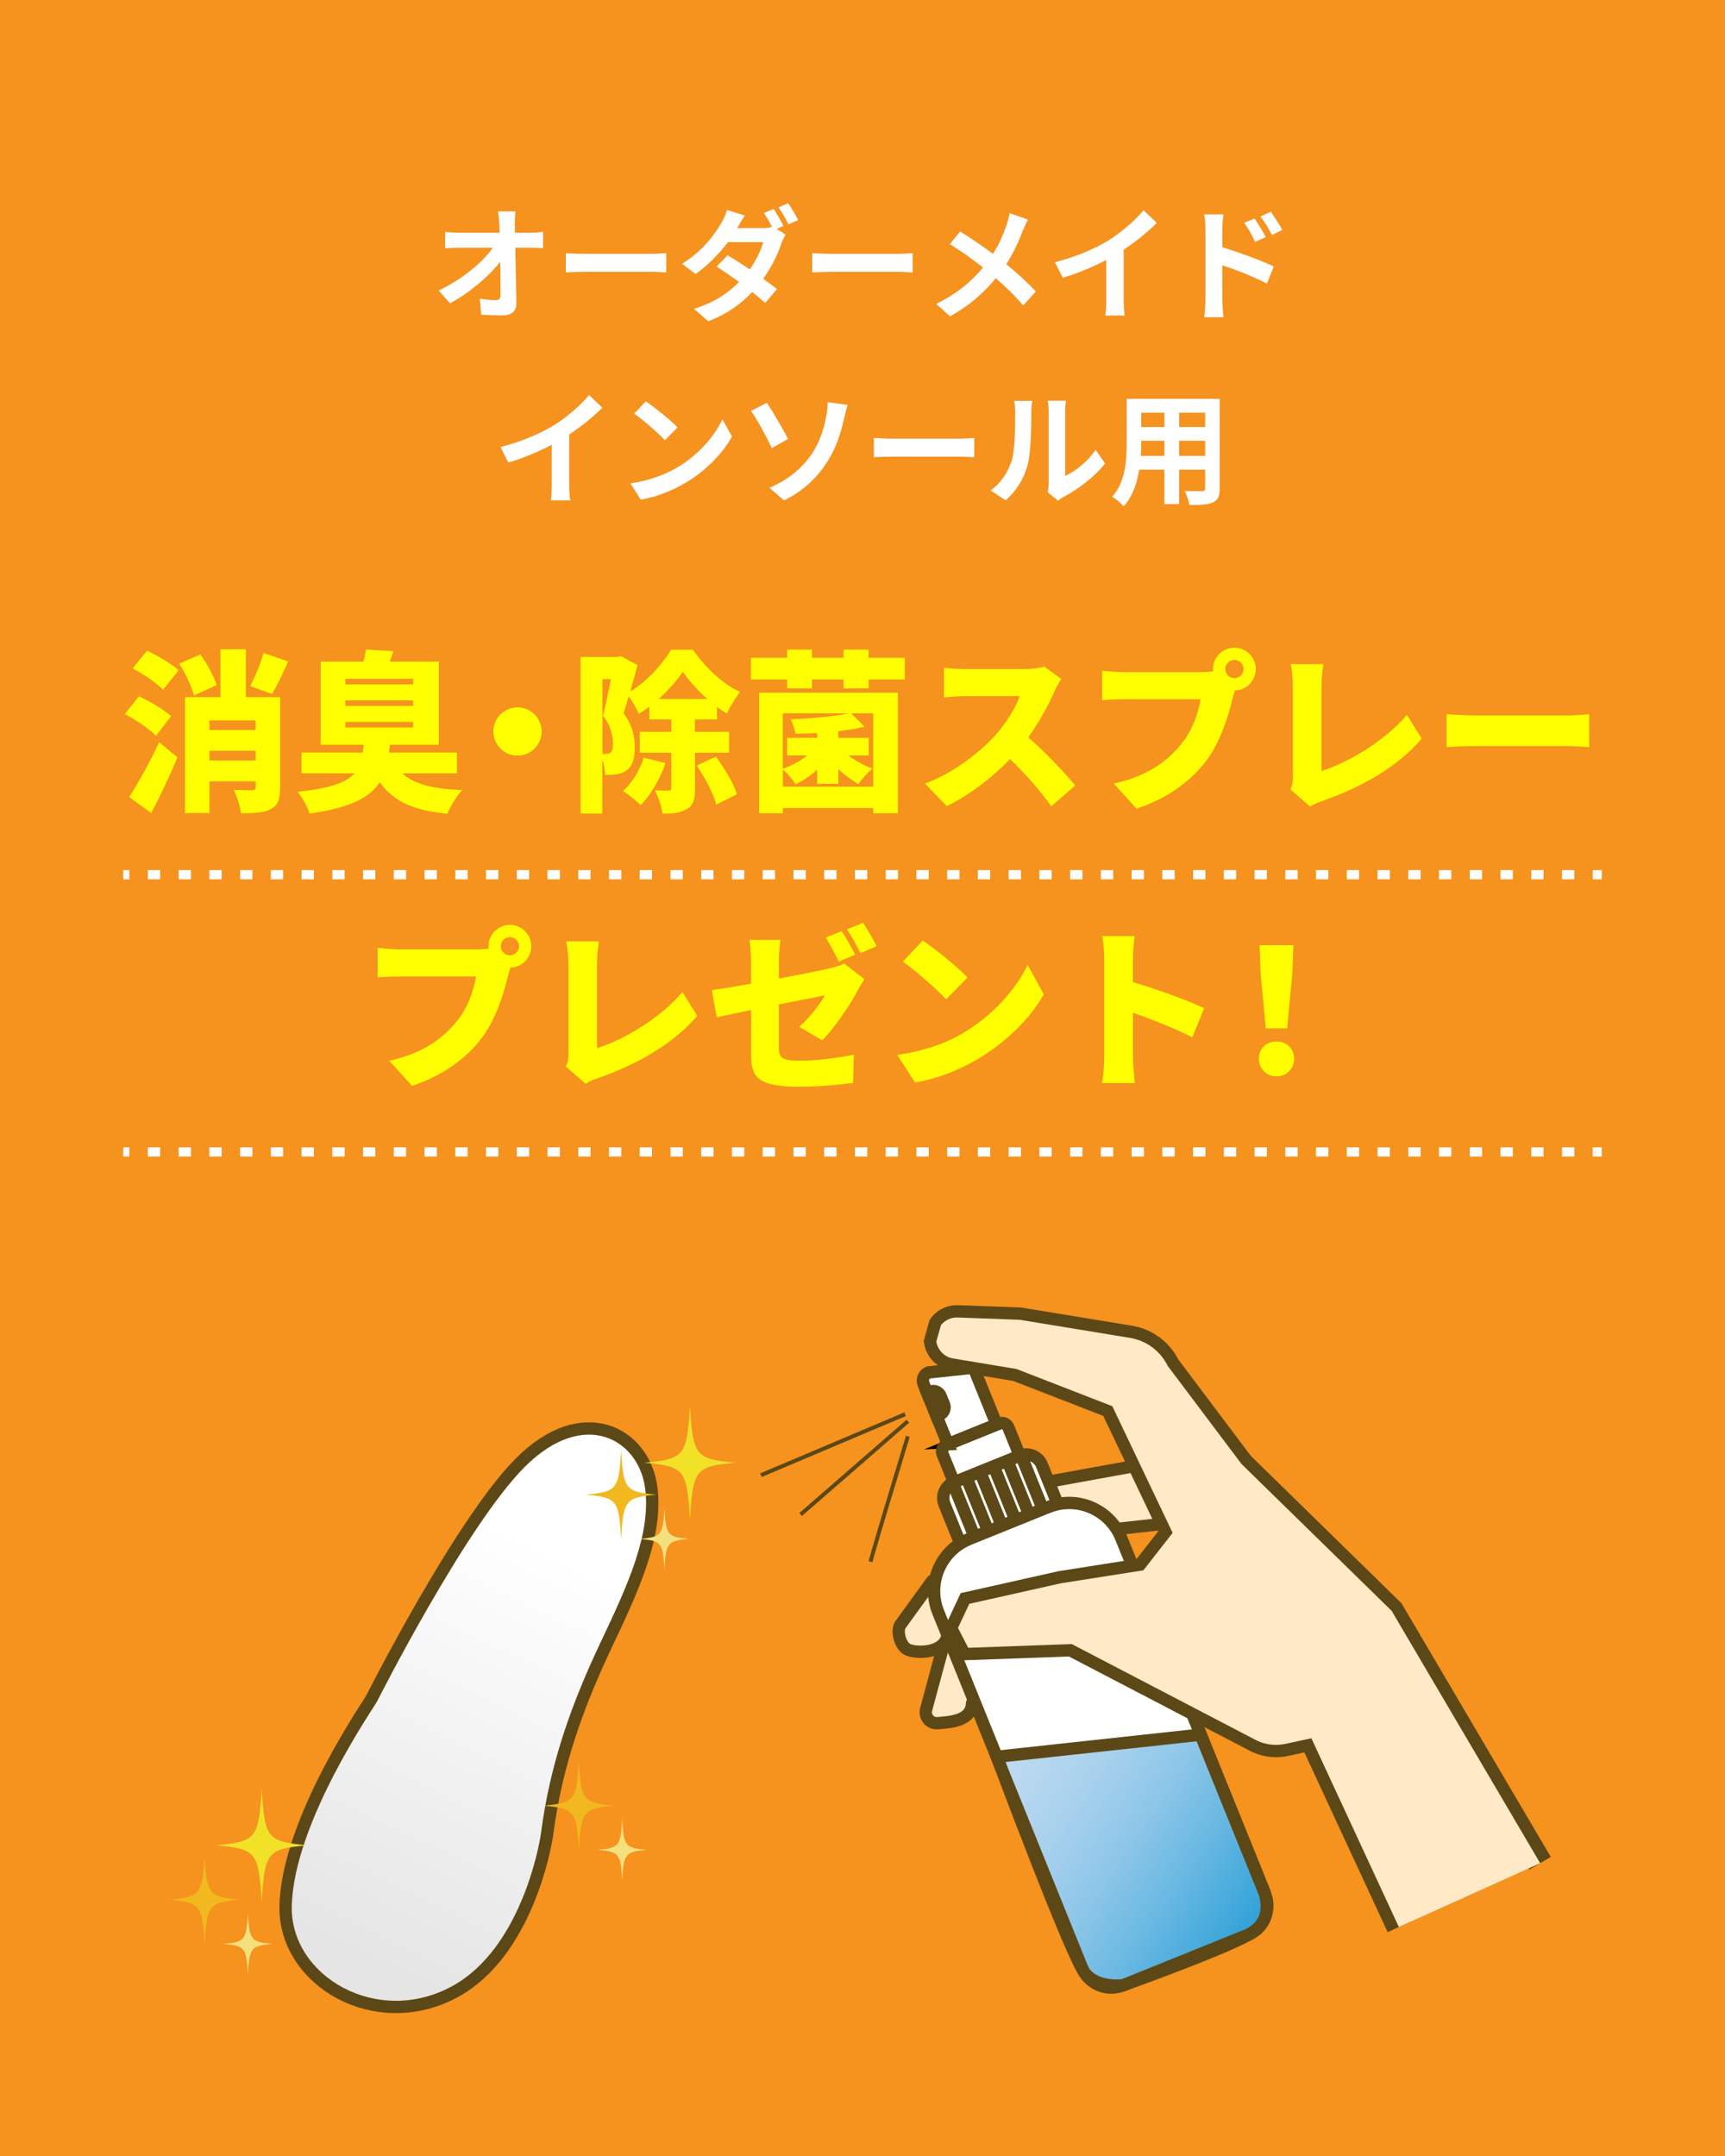 <svg viewBox="0 0 280 350" xmlns="http://www.w3.org/2000/svg" xmlns:xlink="http://www.w3.org/1999/xlink"><linearGradient id="a" gradientUnits="userSpaceOnUse" x1="146.4" x2="206.36" y1="275.18" y2="314.9"><stop offset="0" stop-color="#cbdff3"/><stop offset=".16" stop-color="#c7ddf2"/><stop offset=".31" stop-color="#bbd9f0"/><stop offset=".46" stop-color="#a8d1ed"/><stop offset=".61" stop-color="#8dc6e8"/><stop offset=".75" stop-color="#6ab9e2"/><stop offset=".9" stop-color="#40a8db"/><stop offset="1" stop-color="#1e9bd6"/></linearGradient><linearGradient id="b" gradientUnits="userSpaceOnUse" x1="91.37" x2="59.78" y1="252.83" y2="318.34"><stop offset="0" stop-color="#fff"/><stop offset="1" stop-color="#e5e5e5"/></linearGradient><path d="m0 0h280v350h-280z" fill="#f6921e"/><path d="m83.56 36.34c0 .44.02.92.02 1.44h2.5c.66 0 1.6-.08 2.08-.16v2.66c-.64-.02-1.4-.06-1.94-.06h-2.58c.06 2.92.14 6.26.18 8.96.02 1.28-.72 2.02-2.24 2.02-1.22 0-2.34-.04-3.48-.12l-.22-2.6c.9.16 1.98.24 2.66.24.5 0 .7-.26.7-.84 0-1.34 0-3.34-.04-5.4-1.76 2.3-5 5.08-8.16 6.76l-1.84-2.08c3.9-1.84 7.2-4.66 8.8-6.94h-5.46c-.72 0-1.58.04-2.28.08v-2.66c.58.08 1.54.14 2.22.14h6.62c-.02-.52-.04-1-.06-1.44-.06-.86-.12-1.5-.2-2.02h2.84c-.08.62-.12 1.4-.12 2.02z" fill="#fff"/><path d="m95.06 41.21h10.74c.94 0 1.82-.08 2.34-.12v3.14c-.48-.02-1.5-.1-2.34-.1h-10.74c-1.14 0-2.48.04-3.22.1v-3.14c.72.06 2.18.12 3.22.12z" fill="#fff"/><path d="m127.16 36.67-1.12.48 1.46.9c-.22.4-.48.94-.66 1.44-.52 1.62-1.52 3.76-2.96 5.76.86.62 1.64 1.2 2.24 1.68l-1.92 2.26c-.54-.5-1.28-1.12-2.1-1.78-1.76 1.86-4.02 3.56-7.14 4.74l-2.32-2.02c3.46-1.06 5.68-2.68 7.32-4.36-1.3-.94-2.62-1.84-3.64-2.5l1.78-1.82c1.06.6 2.32 1.42 3.6 2.28 1.02-1.46 1.88-3.18 2.18-4.42h-5.72c-1.4 1.86-3.26 3.78-5.28 5.18l-2.16-1.68c3.5-2.16 5.36-4.9 6.38-6.64.3-.48.72-1.4.9-2.08l2.9.9c-.48.7-1 1.6-1.24 2.04h4.08c.54 0 1.12-.06 1.56-.18-.38-.76-.86-1.64-1.3-2.28l1.58-.64c.5.72 1.22 2 1.58 2.74zm2.4-.95-1.58.7c-.42-.84-1.06-2-1.62-2.76l1.58-.66c.52.76 1.26 2.02 1.62 2.72z" fill="#fff"/><path d="m135.06 41.21h10.74c.94 0 1.82-.08 2.34-.12v3.14c-.48-.02-1.5-.1-2.34-.1h-10.74c-1.14 0-2.48.04-3.22.1v-3.14c.72.06 2.18.12 3.22.12z" fill="#fff"/><path d="m166.02 37.45c-.6 1.58-1.5 3.6-2.68 5.44 1.76 1.44 3.44 2.98 4.8 4.42l-2.06 2.28c-1.4-1.64-2.84-3.04-4.44-4.42-1.76 2.12-4.06 4.34-7.44 6.18l-2.24-2.02c3.26-1.58 5.62-3.52 7.6-5.9-1.44-1.14-3.36-2.56-5.4-3.8l1.7-2.04c1.6.98 3.7 2.42 5.32 3.62 1.02-1.6 1.7-3.18 2.22-4.76.18-.52.4-1.32.48-1.84l2.98 1.04c-.26.46-.64 1.34-.84 1.8z" fill="#fff"/><path d="m179.98 38.99c2.06-1.28 4.34-3.28 5.64-4.86l2.16 2.06c-1.52 1.5-3.44 3.06-5.38 4.34v8.08c0 .88.04 2.12.18 2.62h-3.16c.08-.48.14-1.74.14-2.62v-6.4c-2.06 1.08-4.6 2.16-7.06 2.88l-1.26-2.52c3.58-.92 6.52-2.22 8.74-3.58z" fill="#fff"/><path d="m195.66 37.22c0-.72-.06-1.7-.2-2.42h3.12c-.08.7-.18 1.58-.18 2.42v2.92c2.66.8 6.52 2.22 8.36 3.12l-1.12 2.78c-2.08-1.1-5.08-2.26-7.24-2.98v5.66c0 .56.1 1.96.2 2.78h-3.14c.12-.78.2-2 .2-2.78zm9.8 1.27-1.74.78c-.58-1.26-1.02-2.06-1.76-3.1l1.68-.7c.56.84 1.36 2.12 1.82 3.02zm2.68-1.16-1.68.82c-.64-1.26-1.12-2-1.86-3l1.66-.78c.58.8 1.42 2.06 1.88 2.96z" fill="#fff"/><path d="m89.98 68.99c2.06-1.28 4.34-3.28 5.64-4.86l2.16 2.06c-1.52 1.5-3.44 3.06-5.38 4.34v8.08c0 .88.04 2.12.18 2.62h-3.16c.08-.48.14-1.74.14-2.62v-6.4c-2.06 1.08-4.6 2.16-7.06 2.88l-1.26-2.52c3.58-.92 6.52-2.22 8.74-3.58z" fill="#fff"/><path d="m109.98 75.85c3.42-2.02 6.02-5.08 7.28-7.78l1.56 2.82c-1.52 2.7-4.18 5.46-7.4 7.4-2.02 1.22-4.6 2.34-7.42 2.82l-1.68-2.64c3.12-.44 5.72-1.46 7.66-2.62zm0-6.46-2.04 2.08c-1.04-1.12-3.54-3.3-5-4.32l1.88-2c1.4.94 4 3.02 5.16 4.24z" fill="#fff"/><path d="m127.92 71.25-2.64 1.5c-1-2.14-2.46-4.76-3.38-6.04l2.56-1.32c1 1.4 2.72 4.46 3.46 5.86zm3.8 2.5c1.48-2.14 2.04-4.4 2.36-6.04.2-.92.28-1.92.26-2.42l3.24.44c-.24.78-.46 1.76-.6 2.34-.52 2.34-1.32 4.78-2.78 7.02-1.56 2.42-3.78 4.6-6.94 6.14l-2.38-2.04c3.24-1.36 5.4-3.34 6.84-5.44z" fill="#fff"/><path d="m145.06 71.21h10.74c.94 0 1.82-.08 2.34-.12v3.14c-.48-.02-1.5-.1-2.34-.1h-10.74c-1.14 0-2.48.04-3.22.1v-3.14c.72.06 2.18.12 3.22.12z" fill="#fff"/><path d="m164.2 74.83c.56-1.72.58-5.5.58-7.92 0-.8-.06-1.34-.18-1.84h2.94c-.02.1-.14.98-.14 1.82 0 2.36-.06 6.58-.6 8.6-.6 2.26-1.86 4.22-3.56 5.74l-2.44-1.62c1.76-1.24 2.84-3.08 3.4-4.78zm6.02 3.6v-11.66c0-.9-.14-1.66-.16-1.72h2.98c-.02.06-.14.84-.14 1.74v10.46c1.62-.7 3.6-2.28 4.94-4.22l1.54 2.2c-1.66 2.16-4.54 4.32-6.78 5.46-.44.24-.68.44-.86.6l-1.68-1.38c.08-.38.16-.94.16-1.48z" fill="#fff"/><path d="m197.98 79.27c0 1.28-.28 1.92-1.08 2.28-.82.4-2.04.44-3.84.42-.08-.64-.46-1.66-.76-2.28 1.12.06 2.44.04 2.8.04.38 0 .52-.12.52-.48v-3h-4.22v5.58h-2.4v-5.58h-4.08c-.36 2.18-1.08 4.38-2.52 5.94-.38-.44-1.34-1.26-1.88-1.54 2.18-2.4 2.36-5.96 2.36-8.76v-7.14h15.1zm-8.98-5.26v-2.46h-3.76v.36c0 .64-.02 1.36-.06 2.1zm-3.76-7.01v2.32h3.76v-2.32zm10.38 0h-4.22v2.32h4.22zm0 7.01v-2.46h-4.22v2.46z" fill="#fff"/><g fill="#ff0"><path d="m25.31 119.45c-1.01-1.09-3.28-2.6-5.07-3.53l2.3-2.88c1.76.81 4.09 2.16 5.24 3.22l-2.46 3.19zm-4.34 9.94c1.37-2.13 3.3-5.57 4.87-8.9l2.97 2.46c-1.26 3.02-2.74 6.13-4.26 9.04zm2.91-23.75c1.74.81 4 2.13 5.12 3.19l-2.55 3.14c-.98-1.06-3.19-2.55-4.93-3.47l2.35-2.86zm7.59 7.28c-.31-1.4-1.34-3.56-2.38-5.18l3.44-1.51c1.06 1.51 2.21 3.56 2.63 4.98l-3.7 1.71zm14 14.93c0 1.85-.34 2.88-1.51 3.5-1.18.62-2.74.67-4.84.67-.14-1.09-.67-2.77-1.18-3.81 1.09.08 2.58.08 3 .08.42-.03.56-.14.56-.5v-.95h-7.5v5.15h-3.98v-18.82h5.77v-7.76h4.12v7.76h5.57v14.67zm-11.48-10.89v1.54h7.5v-1.54zm7.51 6.49v-1.57h-7.5v1.57zm5.26-16.07c-.87 2.02-1.82 3.98-2.6 5.29l-3.56-1.29c.76-1.43 1.71-3.64 2.18-5.38l3.98 1.37z"/><path d="m65.3 125.55c1.93 1.76 5.04 2.55 9.74 2.69-.9.92-1.93 2.69-2.44 3.86-5.54-.53-8.76-2.02-10.95-5.12-1.62 2.52-4.82 4.17-11.42 5.1-.28-1.06-1.2-2.66-1.93-3.53 5.29-.59 7.9-1.51 9.24-3h-8.6v-3.39h9.94c.06-.39.11-.81.14-1.26h-6.97v-13.5h6.92c.2-.67.34-1.37.42-1.96l4.48.28c-.22.62-.42 1.18-.62 1.68h7.98v13.5h-7.95c-.03.42-.08.84-.14 1.26h11.03v3.39h-8.88zm-9.24-14.45h10.98v-.9h-10.98zm0 3.5h10.98v-.9h-10.98zm0 3.5h10.98v-.9h-10.98z"/><path d="m87.92 118.75c0 2.16-1.76 3.92-3.92 3.92s-3.92-1.76-3.92-3.92 1.76-3.92 3.92-3.92 3.92 1.76 3.92 3.92z"/><path d="m112.81 122.19v5.8c0 1.71-.25 2.74-1.32 3.36-1.01.62-2.3.73-3.95.73-.14-1.09-.7-2.74-1.23-3.78.9.03 1.9.03 2.24.03.31 0 .42-.08.42-.39v-5.74h-5.12v-3.39h5.12v-2.02h-3.56v-2.07c-.56.42-1.15.81-1.74 1.15-.34-.84-1.01-1.99-1.62-2.83-.28 1.01-.56 1.93-.84 2.74 1.54 2.07 1.82 3.92 1.82 5.49 0 1.96-.39 3.14-1.34 3.81-.48.34-1.04.53-1.68.64-.48.06-1.12.08-1.79.08-.03-.7-.17-1.68-.45-2.52v8.79h-3.53v-25.42h6.02l.56-.14 2.66 1.48c-.36 1.32-.76 2.83-1.18 4.26 2.72-1.62 5.29-4.51 6.61-6.78h3.56c1.99 2.83 4.79 5.57 7.67 6.86-.76.92-1.6 2.35-2.16 3.5-.53-.31-1.06-.67-1.6-1.06v2.02h-3.58v2.02h5.54v3.39h-5.54zm-15.03.2h.59c.28 0 .53-.06.73-.22.28-.22.39-.67.39-1.43 0-1.18-.28-2.83-1.62-4.54.42-1.65.92-4.03 1.29-5.94h-1.37v12.12zm10.24 1.48c-.87 2.6-2.44 5.24-4.03 6.83-.64-.62-2.04-1.76-2.86-2.3 1.48-1.32 2.72-3.36 3.36-5.4zm6.81-10.39c-1.6-1.4-3.02-3.02-4-4.42-.95 1.4-2.32 3-3.92 4.42zm1.37 9.35c1.4 1.88 2.91 4.37 3.42 6.13l-3.36 1.65c-.42-1.71-1.82-4.34-3.16-6.33l3.11-1.46z"/><path d="m146.86 106.79v3.53h-5.88v1.43h-4.06v-1.43h-5.12v1.43h-4.03v-1.43h-5.88v-3.53h5.88v-1.34h4.03v1.34h5.12v-1.34h4.06v1.34zm-23.63 5.66h22.51v19.57h-4v-.84h-14.67v.84h-3.84zm18.51 3.36h-3.58l2.18 2.16c-1.26.31-2.72.56-4.26.73v1.09h4.93v2.86h-3.33c1.15.84 2.6 1.65 3.92 2.13-.73.59-1.74 1.74-2.24 2.52-1.06-.59-2.24-1.46-3.28-2.44v2.38h-3.44v-2.3c-1.06.98-2.3 1.82-3.5 2.38-.45-.73-1.37-1.82-2.07-2.41v2.8h14.67zm-14.68 0v8.99c1.4-.48 2.83-1.26 3.98-2.16h-3.28v-2.86h4.87v-.78c-1.2.06-2.38.11-3.5.11-.11-.64-.48-1.74-.78-2.35 3.28-.11 7-.45 9.35-.95z"/><path d="m171.14 112.31c-.92 2.07-2.41 4.87-4.23 7.39 2.72 2.35 6.08 5.91 7.62 7.81l-3.89 3.39c-1.79-2.55-4.17-5.24-6.69-7.67-2.94 3.05-6.61 5.88-10.28 7.64l-3.53-3.67c4.54-1.65 8.96-5.1 11.45-7.87 1.82-2.07 3.33-4.54 3.92-6.33h-8.71c-1.26 0-2.8.17-3.58.22v-4.82c.98.14 2.77.22 3.58.22h9.35c1.4 0 2.72-.2 3.36-.42l2.77 2.04c-.25.36-.84 1.34-1.15 2.04z"/><path d="m200.37 105.14c1.9 0 3.47 1.57 3.47 3.47s-1.57 3.47-3.39 3.47c-.14.42-.25.84-.34 1.18-.67 2.63-1.82 6.89-4.23 10.14-2.52 3.39-6.47 6.27-11.4 7.87l-3.7-4.06c5.63-1.26 8.79-3.72 11-6.47 1.79-2.21 2.72-4.98 3.08-7.22h-12.32c-1.37 0-2.91.08-3.64.14v-4.79c.87.11 2.72.25 3.64.25h12.35c.48 0 1.26-.03 2.02-.14-.03-.11-.03-.22-.03-.36 0-1.9 1.57-3.47 3.47-3.47zm0 4.95c.81 0 1.48-.67 1.48-1.48s-.67-1.48-1.48-1.48-1.48.67-1.48 1.48.67 1.48 1.48 1.48z"/><path d="m209.86 126.08v-14.73c0-1.23-.17-2.6-.36-3.53h5.32c-.2 1.29-.31 2.3-.31 3.53v13.8c4.12-1.26 10.22-4.79 13.86-9.1l2.41 3.86c-3.95 4.62-9.8 7.9-16.18 10.14-.42.14-1.15.36-1.93.9l-3.22-2.8c.39-.84.42-1.37.42-2.07z"/><path d="m239.65 116.14h14.87c1.26 0 2.63-.14 3.44-.2v5.35c-.73-.03-2.3-.17-3.44-.17h-14.87c-1.6 0-3.7.08-4.84.17v-5.35c1.12.08 3.47.2 4.84.2z"/><path d="m82.77 150.14c1.9 0 3.47 1.57 3.47 3.47s-1.57 3.47-3.39 3.47c-.14.42-.25.84-.34 1.18-.67 2.63-1.82 6.89-4.23 10.14-2.52 3.39-6.47 6.27-11.4 7.87l-3.7-4.06c5.63-1.26 8.79-3.72 11-6.47 1.79-2.21 2.72-4.98 3.08-7.22h-12.32c-1.37 0-2.91.08-3.64.14v-4.79c.87.11 2.72.25 3.64.25h12.35c.48 0 1.26-.03 2.02-.14-.03-.11-.03-.22-.03-.36 0-1.9 1.57-3.47 3.47-3.47zm0 4.95c.81 0 1.48-.67 1.48-1.48s-.67-1.48-1.48-1.48-1.48.67-1.48 1.48.67 1.48 1.48 1.48z"/><path d="m92.26 171.08v-14.73c0-1.23-.17-2.6-.36-3.53h5.32c-.2 1.29-.31 2.3-.31 3.53v13.8c4.12-1.26 10.22-4.79 13.86-9.1l2.41 3.86c-3.95 4.62-9.8 7.9-16.18 10.14-.42.14-1.15.36-1.93.9l-3.22-2.8c.39-.84.42-1.37.42-2.07z"/><path d="m121.91 163.97c-2.32.48-4.37.9-5.57 1.18l-.81-4.42c1.34-.17 3.72-.56 6.38-1.04v-3.53c0-1.01-.11-2.72-.25-3.58h5.04c-.14.87-.28 2.55-.28 3.58v2.69c3.64-.67 7.06-1.37 8.34-1.68.9-.22 1.65-.42 2.27-.76l3.28 2.55c-.28.45-.76 1.18-1.04 1.74-1.2 2.35-3.95 6.38-5.82 8.18l-3.72-2.18c1.71-1.51 3.42-3.78 4.17-5.12-1.01.2-4.09.81-7.48 1.48v6.89c0 1.65.36 2.24 3.28 2.24s6.13-.42 8.9-.98l-.14 4.59c-2.21.31-5.88.62-8.62.62-7.03 0-7.92-1.62-7.92-5.26v-7.17zm16.91-8.99-2.66 1.12c-.59-1.15-1.4-2.8-2.16-3.89l2.63-1.06c.7 1.04 1.68 2.86 2.18 3.84zm3.48-1.37-2.63 1.12c-.56-1.15-1.46-2.8-2.21-3.86l2.63-1.06c.73 1.06 1.74 2.86 2.21 3.81z"/><path d="m156.1 167.83c5.04-2.91 8.82-7.25 10.7-11.2l2.63 4.79c-2.24 3.98-6.22 7.87-10.89 10.61-2.86 1.68-6.5 3.14-10.02 3.7l-2.88-4.48c4.12-.56 7.73-1.82 10.47-3.42zm.95-9.15-3.47 3.56c-1.48-1.62-5.01-4.7-7.03-6.13l3.22-3.44c1.93 1.32 5.6 4.23 7.28 6.02z"/><path d="m179.23 155.6c0-1.12-.11-2.58-.34-3.64h5.29c-.11 1.06-.28 2.3-.28 3.64v3.84c3.78 1.09 9.21 3.08 11.56 4.23l-1.93 4.73c-2.83-1.46-6.66-2.94-9.63-4v7.2c0 .76.17 2.97.31 4.23h-5.32c.2-1.2.34-3.08.34-4.23v-15.99z"/><path d="m204.34 171.87c0-1.65 1.2-2.8 2.86-2.8s2.86 1.15 2.86 2.8-1.2 2.86-2.86 2.86-2.86-1.2-2.86-2.86zm.28-13.78-.17-4.65h5.49l-.17 4.65-.84 8.85h-3.47z"/></g><path d="m20 142h1" fill="none" stroke="#fff" stroke-miterlimit="10" stroke-width="1.5"/><path d="m23.99 142h.01" fill="none" stroke="#fff" stroke-dasharray="0 0 0 0" stroke-miterlimit="10" stroke-width="1.5"/><path d="m24 142h235" fill="none" stroke="#fff" stroke-dasharray="2 2.99 0 0 0 0" stroke-miterlimit="10" stroke-width="1.5"/><path d="m259 142h1" fill="none" stroke="#fff" stroke-miterlimit="10" stroke-width="1.5"/><path d="m20 187h1" fill="none" stroke="#fff" stroke-miterlimit="10" stroke-width="1.5"/><path d="m23.99 187h.01" fill="none" stroke="#fff" stroke-dasharray="0 0 0 0" stroke-miterlimit="10" stroke-width="1.5"/><path d="m24 187h235" fill="none" stroke="#fff" stroke-dasharray="2 2.99 0 0 0 0" stroke-miterlimit="10" stroke-width="1.5"/><path d="m259 187h1" fill="none" stroke="#fff" stroke-miterlimit="10" stroke-width="1.5"/><path d="m171.09 243.86c5.8-.97 10.05 4.19 10.05 4.19l8.36-.94-4.38-9.54-14.9 2.96" fill="#ffe9c7"/><path d="m129.96 245.86 17.4-15.14" fill="none" stroke="#5c4816" stroke-width=".64"/><path d="m123.51 239.48 23.4-9.9" fill="none" stroke="#5c4816" stroke-width=".64"/><path d="m147.36 233.17c-1.72 5.79-4.42 14.47-6.07 20.36" fill="none" stroke="#5c4816" stroke-width=".64"/><path d="m170.22 240.53 14.86-2.7" fill="none" stroke="#5c4816" stroke-width="2"/><path d="m181.25 248.21 8.71-.96" fill="none" stroke="#5c4816" stroke-width="2"/><path d="m153.26 266.64-2.93 10.86c-.32 1.18.62 2.34 1.85 2.24 2.56-.19 5.5-.51 5.6-3.24" fill="#ffe9c7" stroke="#5c4816" stroke-linecap="round" stroke-linejoin="round" stroke-width="2"/><path d="m151.31 256.64-5.18 7.15c-.65 1.04.03 3.36 1.11 3.95 1.17.65 5.52.79 6.43-1.79" fill="#ffe9c7" stroke="#5c4816" stroke-linecap="round" stroke-linejoin="round" stroke-width="2"/><path d="m184.2 255.13-2.2-5.44c-1.7-4.2-6.17-6.45-10.45-5.48-.48.11-.96.26-1.43.45l-12.79 5.17c-4.67 1.89-6.93 7.21-5.04 11.88l23.35 57.75c1.06 2.62 4.04 3.89 6.66 2.83l20.21-8.17c2.62-1.06 3.89-4.04 2.83-6.66l-12.39-30.64" fill="#fff" stroke="#000" stroke-miterlimit="10" stroke-width="1.35"/><path d="m171.55 243.83-2.43-6c-.57-1.41-2.17-2.09-3.58-1.52l-10.71 4.33c-1.41.57-2.09 2.17-1.52 3.58l2.43 6" fill="#fff" stroke="#000" stroke-miterlimit="10" stroke-width="1.35"/><path d="m165.69 236.13 3.46 8.55" fill="none" stroke="#000" stroke-miterlimit="10" stroke-width="1.35"/><path d="m163.51 237.13 3.46 8.55" fill="none" stroke="#000" stroke-miterlimit="10" stroke-width="1.35"/><path d="m161.34 238.14 3.46 8.54" fill="none" stroke="#000" stroke-miterlimit="10" stroke-width="1.35"/><path d="m159.17 239.14 3.45 8.55" fill="none" stroke="#000" stroke-miterlimit="10" stroke-width="1.35"/><path d="m156.99 240.14 3.46 8.55" fill="none" stroke="#000" stroke-miterlimit="10" stroke-width="1.35"/><path d="m154.82 241.15 3.46 8.55" fill="none" stroke="#000" stroke-miterlimit="10" stroke-width="1.35"/><path d="m165.49 236.21-1.82-4.49c-.24-.59-.9-.87-1.49-.63l-8.56 3.46c-.59.24-.87.9-.63 1.49l1.82 4.49" fill="#fff" stroke="#000" stroke-miterlimit="10" stroke-width="1.35"/><path d="m153.86 234.45 7.91-3.2-3.35-8.28c-.3-.74-.5-1.01-1.87-.79l-5.85.62c-.74.3-1.09 1.13-.79 1.87l3.96 9.78z" fill="#fff" stroke="#000" stroke-miterlimit="10" stroke-width="1.35"/><path d="m152.01 229.87.5-.2c.67-.27.99-1.03.72-1.69l-.55-1.35c-.27-.67-1.03-.99-1.69-.72l-.5.2z" fill="none" stroke="#000" stroke-miterlimit="10" stroke-width="1.35"/><path d="m161.8 285.19 33.11-3.59 10.17 25.14s1.92 4.42-1.52 6.8-21.24 8.74-21.24 8.74-4.04.6-6.18-1.91-14.34-35.18-14.34-35.18z" fill="url(#a)"/><path d="m184.2 255.13-2.2-5.44c-1.7-4.2-6.17-6.45-10.45-5.48-.48.11-.96.26-1.43.45l-12.79 5.17c-4.67 1.89-6.93 7.21-5.04 11.88l23.35 57.75c1.06 2.62 4.04 3.89 6.66 2.83l20.21-8.17c2.62-1.06 3.89-4.04 2.83-6.66l-12.39-30.64" fill="none" stroke="#5c4816" stroke-width="2"/><path d="m171.55 243.83-2.43-6c-.57-1.41-2.17-2.09-3.58-1.52l-10.71 4.33c-1.41.57-2.09 2.17-1.52 3.58l2.43 6" fill="none" stroke="#5c4816" stroke-width="2"/><path d="m165.69 236.13 3.46 8.55" fill="none" stroke="#5c4816" stroke-width="2"/><path d="m163.51 237.13 3.46 8.55" fill="none" stroke="#5c4816" stroke-width="2"/><path d="m161.34 238.14 3.46 8.54" fill="none" stroke="#5c4816" stroke-width="2"/><path d="m159.17 239.14 3.45 8.55" fill="none" stroke="#5c4816" stroke-width="2"/><path d="m156.99 240.14 3.46 8.55" fill="none" stroke="#5c4816" stroke-width="2"/><path d="m154.82 241.15 3.46 8.55" fill="none" stroke="#5c4816" stroke-width="2"/><path d="m165.49 236.21-1.82-4.49c-.24-.59-.9-.87-1.49-.63l-8.56 3.46c-.59.24-.87.9-.63 1.49l1.82 4.49" fill="none" stroke="#5c4816" stroke-width="2"/><path d="m153.86 234.45 7.91-3.2-3.35-8.28c-.3-.74-.5-1.01-1.87-.79l-5.85.62c-.74.3-1.09 1.13-.79 1.87l3.96 9.78z" fill="none" stroke="#5c4816" stroke-width="2"/><path d="m152.01 229.87.5-.2c.67-.27.99-1.03.72-1.69l-.55-1.35c-.27-.67-1.03-.99-1.69-.72l-.5.2z" fill="none" stroke="#5c4816" stroke-width="2"/><path d="m161.8 285.19 33.11-3.59 10.17 25.14s1.92 4.42-1.52 6.8-21.24 8.74-21.24 8.74-4.04.6-6.18-1.91-14.34-35.18-14.34-35.18z" fill="none" stroke="#5c4816" stroke-width="2"/><path d="m250 302.47-24.11-40.97-24.37-23.84-11.99-15.94c-1.18-2.41-3.45-4.09-6.1-4.53l-17.91-2.94-10.04-.37c-1.05-.05-2.07.4-2.73 1.22l-.02.03c-.26.92-.49 1.74-.75 2.66.26 1.48 1.39 2.52 2.73 2.74l10.29 1.71 15.55 6.04 9.79 20.56-4.75 6.08-13.41 2.11-14.85 3.33c-.76 1.62-1.07 2.29-1.83 3.91l1.66 3.23 16.8-.61 30.17 15.73c1.43.64 3.03.8 4.56.47l4.17-.91 14.2 30.64" fill="none" stroke="#5c4816" stroke-width="4"/><path d="m250 302.47-24.11-40.97-24.37-23.84-11.99-15.94c-1.18-2.41-3.45-4.09-6.1-4.53l-17.91-2.94-10.04-.37c-1.05-.05-2.07.4-2.73 1.22l-.02.03c-.26.92-.49 1.74-.75 2.66.26 1.48 1.39 2.52 2.73 2.74l10.29 1.71 15.55 6.04 9.79 20.56-4.75 6.08-13.41 2.11-14.85 3.33c-.76 1.62-1.07 2.29-1.83 3.91l1.66 3.23 16.8-.61 30.17 15.73c1.43.64 3.03.8 4.56.47l4.17-.91 14.2 30.64" fill="#ffe9c7"/><path d="m104.7 241.49c-1.1-7.88-9.92-12.94-19.5-3.38-9.58 9.55-24 38.1-24 38.1-.46.93-13.44 19.5-13.84 33.11-.34 11.52 13.97 19.82 26.16 13.04 10.92-6.08 14-22.49 14.3-24.82 1.49-11.46 5.06-21.2 9.73-31.06 4.27-9.01 8.2-17.47 7.15-25z" fill="none" stroke="#5c4816" stroke-width="4"/><path d="m104.7 241.49c-1.1-7.88-9.92-12.94-19.5-3.38-9.58 9.55-24 38.1-24 38.1-.46.93-13.44 19.5-13.84 33.11-.34 11.52 13.97 19.82 26.16 13.04 10.92-6.08 14-22.49 14.3-24.82 1.49-11.46 5.06-21.2 9.73-31.06 4.27-9.01 8.2-17.47 7.15-25z" fill="url(#b)"/><path d="m119.4 237.45c-6.54.6-6.93 1.09-7.41 9.29-.48-8.2-.87-8.69-7.41-9.29 6.54-.6 6.93-1.09 7.41-9.29.48 8.2.87 8.69 7.41 9.29z" fill="#f1e228"/><path d="m106.57 242.64c-5.08.47-5.38.85-5.75 7.21-.37-6.36-.67-6.74-5.75-7.21 5.08-.47 5.38-.85 5.75-7.21.37 6.36.67 6.74 5.75 7.21z" fill="#f1b91f"/><path d="m111.84 249.82c-3.52.32-3.73.59-3.99 5-.26-4.42-.47-4.68-3.99-5 3.52-.32 3.73-.59 3.99-5 .26 4.42.47 4.68 3.99 5z" fill="#f5e07e"/><path d="m99.71 293.13c-5.08.47-5.38.85-5.75 7.21-.37-6.36-.67-6.74-5.75-7.21 5.08-.47 5.38-.85 5.75-7.21.37 6.36.67 6.74 5.75 7.21z" fill="#f1b91f"/><path d="m104.98 300.3c-3.52.32-3.73.59-3.99 5-.26-4.42-.47-4.68-3.99-5 3.52-.32 3.73-.59 3.99-5 .26 4.42.47 4.68 3.99 5z" fill="#f5e07e"/><path d="m49.89 299.56c-6.54.6-6.93 1.09-7.41 9.29-.48-8.2-.87-8.69-7.41-9.29 6.54-.6 6.93-1.09 7.41-9.29.48 8.2.87 8.69 7.41 9.29z" fill="#f1e228"/><path d="m38.96 308.39c-5.08.47-5.38.85-5.75 7.21-.37-6.36-.67-6.74-5.75-7.21 5.08-.47 5.38-.85 5.75-7.21.37 6.36.67 6.74 5.75 7.21z" fill="#f1b91f"/><path d="m44.23 315.57c-3.52.32-3.73.59-3.99 5-.26-4.42-.47-4.68-3.99-5 3.52-.32 3.73-.59 3.99-5 .26 4.42.47 4.68 3.99 5z" fill="#f5e07e"/></svg>